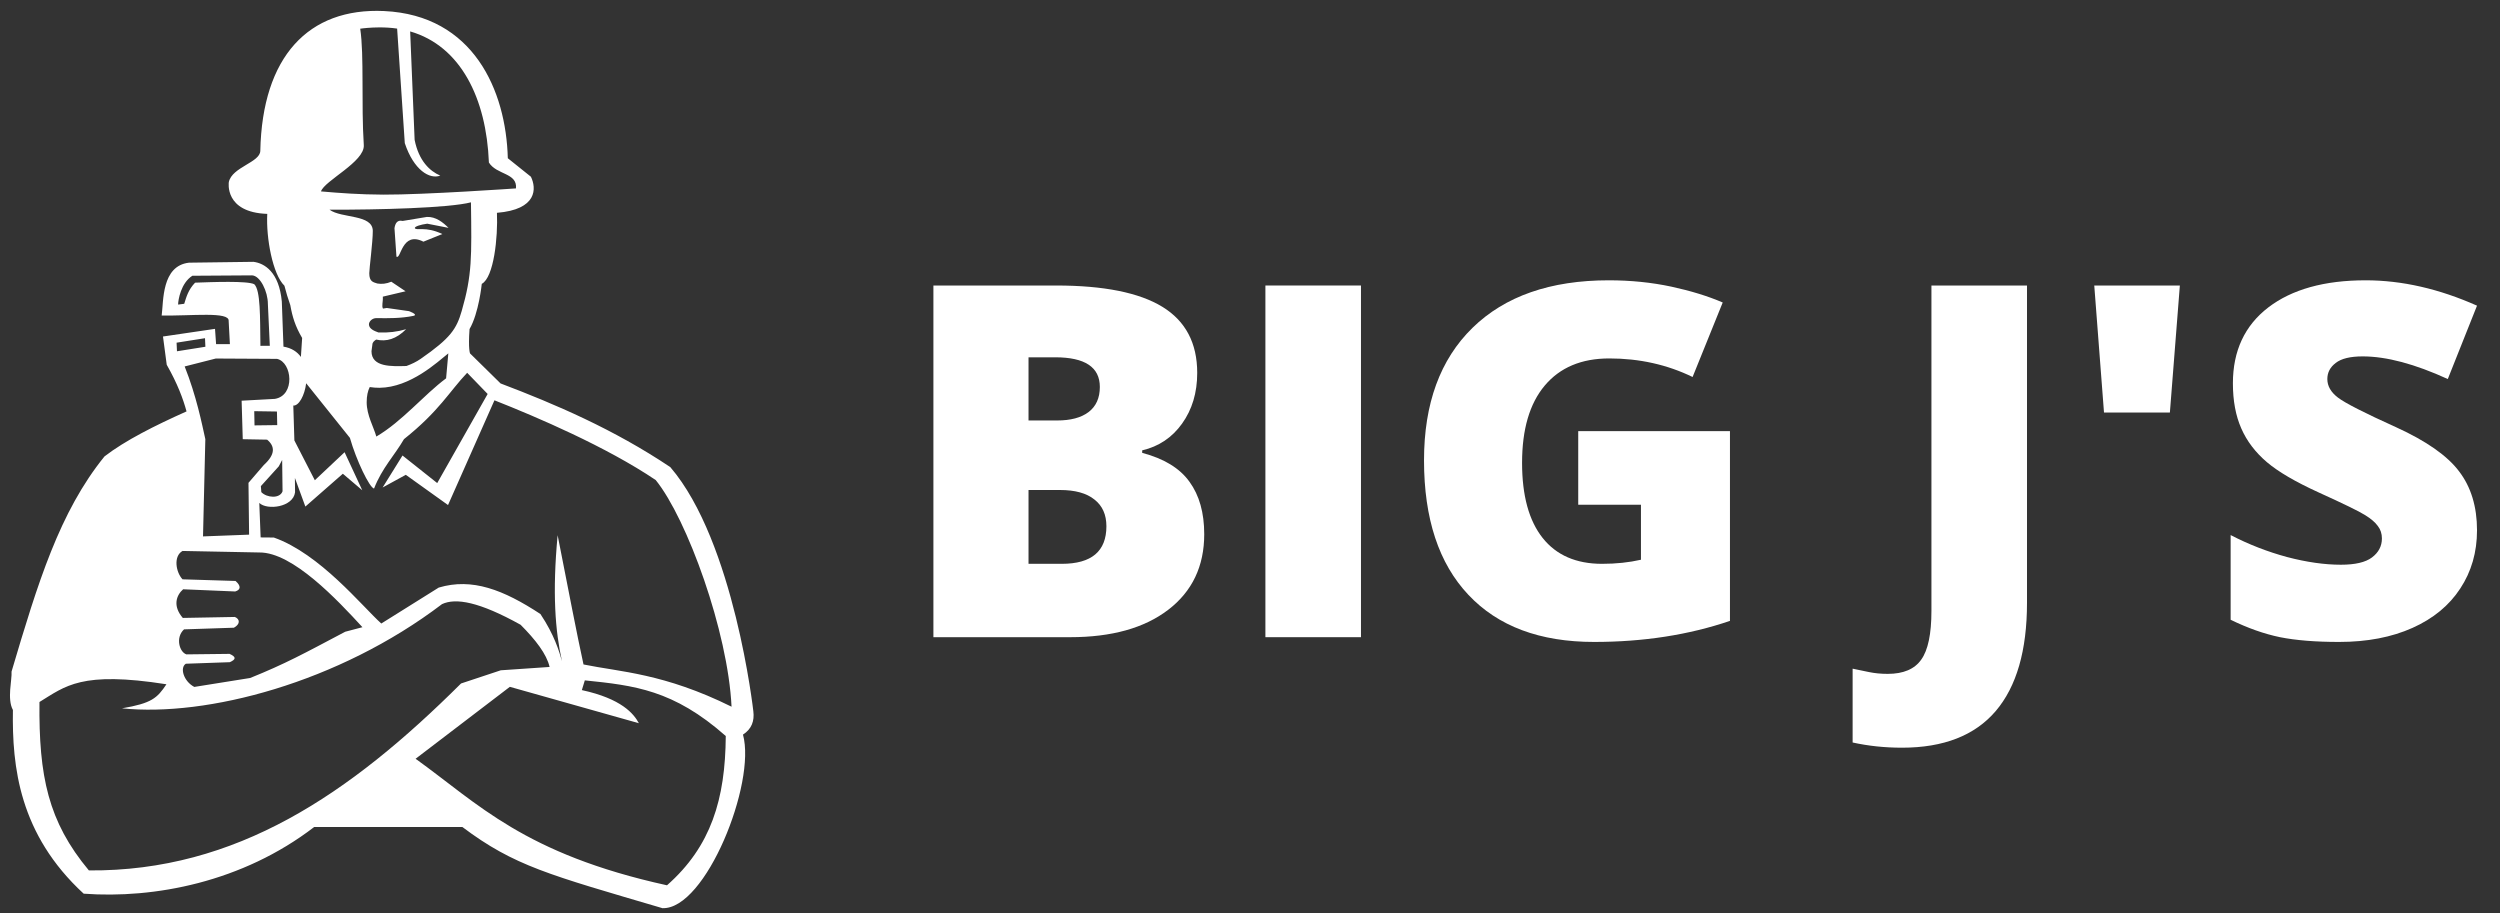 <svg xmlns="http://www.w3.org/2000/svg" xmlns:xlink="http://www.w3.org/1999/xlink" width="230" zoomAndPan="magnify" viewBox="0 0 172.5 63" height="84" preserveAspectRatio="xMidYMid meet" version="1.0"><rect x="0" y="0" width="172.5" height="63" fill="#333333" stroke="none"/><defs><g/><clipPath id="f3755a7c58"><path d="M 0.457 0.512 L 52 0.512 L 52 62.762 L 0.457 62.762 Z M 0.457 0.512 " clip-rule="nonzero"/></clipPath></defs><path fill="#ffffff" d="M 27.781 15.246 C 27.414 15.156 27.27 15.406 27.219 15.746 L 27.355 17.707 C 27.668 17.945 27.715 15.914 29.215 16.676 L 30.52 16.148 C 29.34 15.586 28.742 15.949 28.621 15.738 C 28.613 15.625 29.008 15.5 29.48 15.434 L 30.949 15.723 C 30.57 15.344 30.066 14.941 29.453 14.969 Z M 27.781 15.246 " fill-opacity="1" fill-rule="evenodd"/><g clip-path="url(#f3755a7c58)"><path fill="#ffffff" d="M 51.98 49.074 C 51.98 49.074 50.672 37.379 46.25 32.23 C 42.34 29.613 38.309 27.887 34.539 26.457 L 32.434 24.387 C 32.434 24.387 32.297 24.109 32.398 22.707 C 33.043 21.598 33.242 19.586 33.242 19.586 C 34.078 19.141 34.363 16.371 34.289 14.684 C 37.086 14.457 37.02 12.988 36.633 12.195 L 35.039 10.918 C 34.918 6.246 32.672 1.051 26.504 0.762 C 21.277 0.52 18.098 3.914 17.961 10.41 C 17.941 11.215 16.012 11.523 15.789 12.562 C 15.789 12.562 15.453 14.656 18.441 14.758 C 18.352 16.434 18.82 18.938 19.625 19.715 C 19.742 20.172 19.875 20.621 20.031 21.055 C 20.176 21.871 20.375 22.516 20.848 23.32 L 20.762 24.629 C 20.512 24.277 20.125 24.012 19.559 23.918 L 19.445 20.805 C 19.254 18.766 18.254 18.164 17.488 18.066 L 13.039 18.125 C 11.141 18.344 11.289 20.785 11.156 21.77 C 13.211 21.809 15.836 21.48 15.777 22.141 L 15.863 23.746 L 14.91 23.746 L 14.836 22.691 L 11.246 23.219 L 11.504 25.168 C 12.254 26.488 12.633 27.516 12.871 28.387 C 10.68 29.367 8.641 30.391 7.211 31.492 C 4.109 35.32 2.613 40.207 0.797 46.34 C 0.84 46.887 0.473 48.23 0.891 48.988 C 0.828 52.914 1.324 57.562 5.773 61.664 C 10.637 62.023 16.727 60.871 21.68 57.062 L 31.902 57.062 C 35.488 59.758 37.902 60.363 45.711 62.664 C 48.691 62.766 52.188 54.039 51.266 50.688 C 51.863 50.301 52.066 49.75 51.98 49.074 Z M 31.859 21.453 C 31.5 22.688 31.113 23.316 29.02 24.766 C 28.738 24.961 28.402 25.125 28.043 25.254 C 27.035 25.281 25.633 25.348 25.633 24.234 C 25.633 24.23 25.691 23.801 25.691 23.801 C 25.695 23.609 25.82 23.52 25.957 23.43 C 26.664 23.594 27.34 23.398 28.023 22.715 C 27.406 22.895 26.793 22.969 26.113 22.941 C 25.805 22.832 25.457 22.68 25.457 22.379 C 25.457 22.195 25.664 21.949 25.977 21.949 C 26.777 21.965 27.676 21.969 28.512 21.797 C 28.91 21.719 28.219 21.469 28.219 21.469 L 26.688 21.25 L 26.426 21.293 C 26.32 21.105 26.438 20.836 26.414 20.469 L 27.984 20.098 L 27 19.438 C 26.656 19.586 26.328 19.613 26.035 19.562 C 25.754 19.469 25.48 19.441 25.48 18.855 C 25.48 18.531 25.723 16.711 25.723 15.938 C 25.723 14.77 23.562 15.082 22.738 14.469 C 26.133 14.477 30.992 14.352 32.496 13.961 C 32.547 17.734 32.578 18.973 31.859 21.453 Z M 25.969 30.121 C 25.965 30.117 25.965 30.117 25.965 30.117 C 25.789 29.473 25.301 28.648 25.301 27.758 C 25.301 27.312 25.379 26.973 25.512 26.707 C 25.734 26.742 25.957 26.758 26.184 26.758 C 28.332 26.734 30.195 24.969 30.934 24.383 L 30.781 26.105 C 29.219 27.27 27.77 29.062 25.969 30.121 Z M 25.102 10.016 C 24.918 7.145 25.133 3.832 24.855 1.98 C 24.922 1.969 24.996 1.961 25.066 1.953 C 25.156 1.941 25.25 1.934 25.344 1.926 C 25.598 1.906 25.863 1.891 26.137 1.891 C 26.578 1.887 27 1.914 27.402 1.973 L 27.93 9.875 C 28.547 11.738 29.648 12.395 30.379 12.117 C 29.66 11.812 28.898 11.102 28.609 9.652 L 28.301 2.168 C 31.785 3.172 33.562 6.789 33.734 11.215 C 34.27 12.078 35.707 11.914 35.602 13 C 35.602 13 29.293 13.441 26.449 13.43 C 24.809 13.422 23.41 13.32 22.148 13.207 C 22.383 12.469 25.172 11.164 25.102 10.016 Z M 13.461 19.504 C 12.988 20 12.863 20.48 12.711 20.961 C 12.449 20.992 12.289 21.016 12.289 21.016 C 12.293 20.691 12.484 19.527 13.273 19.027 L 17.395 19 C 17.953 19.027 18.484 20.105 18.484 20.977 L 18.617 23.859 L 17.969 23.863 C 17.941 21.855 17.98 20.039 17.547 19.613 C 17.086 19.367 14.645 19.461 13.461 19.504 Z M 12.184 23.645 L 14.145 23.336 L 14.172 23.926 L 12.211 24.238 Z M 12.742 25.285 L 14.891 24.738 L 19.117 24.762 C 20.164 25 20.383 27.289 18.965 27.523 L 16.672 27.648 L 16.75 30.305 L 18.43 30.336 C 18.977 30.789 19.016 31.348 18.203 32.086 L 17.145 33.316 L 17.188 36.891 L 14.008 37.012 L 14.168 30.301 C 13.926 29.211 13.551 27.324 12.742 25.285 Z M 19.496 33.898 C 19.309 34.426 18.41 34.352 18.031 33.957 L 18 33.543 L 19.234 32.18 L 19.469 31.738 Z M 19.129 29.332 L 17.562 29.352 L 17.543 28.371 L 19.109 28.395 Z M 16.25 40.086 L 12.594 39.973 C 12.133 39.484 11.949 38.375 12.594 38.016 L 17.902 38.121 C 20.191 38.102 23.281 41.395 25.008 43.277 L 23.82 43.59 C 20.941 45.113 19.688 45.801 17.262 46.781 L 13.406 47.398 C 12.66 47.004 12.395 46.062 12.824 45.797 L 15.859 45.691 C 16.297 45.492 16.305 45.328 15.84 45.117 L 12.863 45.152 C 12.383 45 12.086 43.988 12.699 43.426 L 16.141 43.312 C 16.574 43.074 16.578 42.727 16.207 42.57 L 12.613 42.637 C 11.891 41.801 12.176 41.062 12.637 40.66 L 16.23 40.812 C 16.621 40.695 16.641 40.426 16.25 40.086 Z M 6.133 60.059 C 3.316 56.684 2.672 53.551 2.723 48.438 C 4.523 47.34 5.594 46.289 11.484 47.215 C 10.844 48.176 10.461 48.527 8.414 48.875 C 14.238 49.477 23.336 47.129 30.5 41.684 C 31.445 41.242 33.059 41.516 35.922 43.109 C 36.949 44.141 37.719 45.129 37.922 46.02 L 34.555 46.25 L 31.812 47.16 C 24.137 54.801 16.293 60.137 6.133 60.059 Z M 46.023 61.086 C 36.145 58.914 32.992 55.453 28.676 52.355 L 35.18 47.391 L 44.082 49.902 C 43.73 49.246 42.887 48.211 40.148 47.617 L 40.352 46.945 C 43.758 47.297 46.461 47.59 50.078 50.785 C 50.047 55.141 49.066 58.402 46.023 61.086 Z M 40.262 45.848 C 39.797 43.723 39.227 40.738 38.477 36.93 C 38.102 40.914 38.312 43.555 38.777 45.621 C 38.582 44.938 38.25 43.805 37.289 42.367 C 34.734 40.691 32.574 39.855 30.273 40.543 L 26.309 43.023 C 24.977 41.824 22.082 38.215 18.895 37.09 L 17.984 37.082 L 17.891 34.703 C 18.43 35.223 20.223 35.004 20.359 33.969 L 20.348 32.977 L 21.07 34.953 L 23.656 32.688 L 24.996 33.828 L 23.777 31.203 L 21.723 33.137 L 20.312 30.391 L 20.238 27.984 C 20.621 28.012 21.02 27.293 21.125 26.445 L 24.145 30.215 C 24.586 31.766 25.488 33.637 25.809 33.711 C 26.367 32.281 27.223 31.426 27.875 30.301 C 30.32 28.352 31.004 27.016 32.234 25.723 L 33.648 27.184 L 30.168 33.332 L 27.773 31.43 L 26.402 33.637 L 28 32.762 L 30.914 34.848 L 34.117 27.621 C 37.035 28.773 41.832 30.824 45.246 33.125 C 47.414 35.809 50.23 43.586 50.477 48.762 C 45.805 46.449 42.789 46.367 40.262 45.848 Z M 40.262 45.848 " fill-opacity="1" fill-rule="evenodd"/></g><g fill="#ffffff" fill-opacity="1"><g transform="translate(61.78, 43.966)"><g><path d="M 2.625 -24.266 L 11.094 -24.266 C 14.383 -24.266 16.828 -23.773 18.422 -22.797 C 20.023 -21.816 20.828 -20.297 20.828 -18.234 C 20.828 -16.867 20.477 -15.703 19.781 -14.734 C 19.094 -13.773 18.176 -13.16 17.031 -12.891 L 17.031 -12.719 C 18.539 -12.32 19.629 -11.656 20.297 -10.719 C 20.973 -9.789 21.312 -8.586 21.312 -7.109 C 21.312 -4.898 20.484 -3.16 18.828 -1.891 C 17.18 -0.629 14.926 0 12.062 0 L 2.625 0 Z M 9.188 -14.953 L 11.156 -14.953 C 12.094 -14.953 12.816 -15.145 13.328 -15.531 C 13.848 -15.926 14.109 -16.504 14.109 -17.266 C 14.109 -18.629 13.082 -19.312 11.031 -19.312 L 9.188 -19.312 Z M 9.188 -10.156 L 9.188 -5.062 L 11.484 -5.062 C 13.535 -5.062 14.562 -5.926 14.562 -7.656 C 14.562 -8.457 14.285 -9.07 13.734 -9.5 C 13.191 -9.938 12.398 -10.156 11.359 -10.156 Z M 9.188 -10.156 "/></g></g></g><g fill="#ffffff" fill-opacity="1"><g transform="translate(84.688, 43.966)"><g><path d="M 2.625 0 L 2.625 -24.266 L 9.219 -24.266 L 9.219 0 Z M 2.625 0 "/></g></g></g><g fill="#ffffff" fill-opacity="1"><g transform="translate(96.523, 43.966)"><g><path d="M 12.375 -14.219 L 22.844 -14.219 L 22.844 -1.125 C 20 -0.156 16.875 0.328 13.469 0.328 C 9.727 0.328 6.836 -0.754 4.797 -2.922 C 2.754 -5.086 1.734 -8.18 1.734 -12.203 C 1.734 -16.117 2.848 -19.164 5.078 -21.344 C 7.316 -23.531 10.453 -24.625 14.484 -24.625 C 16.004 -24.625 17.441 -24.477 18.797 -24.188 C 20.148 -23.895 21.332 -23.531 22.344 -23.094 L 20.266 -17.953 C 18.516 -18.805 16.598 -19.234 14.516 -19.234 C 12.598 -19.234 11.113 -18.609 10.062 -17.359 C 9.02 -16.117 8.5 -14.344 8.5 -12.031 C 8.5 -9.77 8.973 -8.039 9.922 -6.844 C 10.867 -5.656 12.234 -5.062 14.016 -5.062 C 14.984 -5.062 15.879 -5.156 16.703 -5.344 L 16.703 -9.141 L 12.375 -9.141 Z M 12.375 -14.219 "/></g></g></g><g fill="#ffffff" fill-opacity="1"><g transform="translate(121.688, 43.966)"><g/></g></g><g fill="#ffffff" fill-opacity="1"><g transform="translate(130.519, 43.966)"><g><path d="M 0.719 7.625 C -0.477 7.625 -1.613 7.504 -2.688 7.266 L -2.688 2.172 C -2.332 2.242 -1.957 2.32 -1.562 2.406 C -1.164 2.488 -0.734 2.531 -0.266 2.531 C 0.816 2.531 1.586 2.203 2.047 1.547 C 2.516 0.891 2.75 -0.227 2.75 -1.812 L 2.75 -24.266 L 9.344 -24.266 L 9.344 -2.375 C 9.344 0.914 8.625 3.406 7.188 5.094 C 5.75 6.781 3.594 7.625 0.719 7.625 Z M 0.719 7.625 "/></g></g></g><g fill="#ffffff" fill-opacity="1"><g transform="translate(142.488, 43.966)"><g><path d="M 7.922 -24.266 L 7.234 -15.5 L 2.688 -15.5 L 2.016 -24.266 Z M 7.922 -24.266 "/></g></g></g><g fill="#ffffff" fill-opacity="1"><g transform="translate(152.414, 43.966)"><g><path d="M 18.5 -7.375 C 18.5 -5.863 18.113 -4.523 17.344 -3.359 C 16.582 -2.191 15.484 -1.285 14.047 -0.641 C 12.609 0.004 10.922 0.328 8.984 0.328 C 7.367 0.328 6.008 0.219 4.906 0 C 3.812 -0.227 2.676 -0.629 1.5 -1.203 L 1.5 -7.047 C 2.75 -6.398 4.047 -5.895 5.391 -5.531 C 6.742 -5.176 7.984 -5 9.109 -5 C 10.086 -5 10.801 -5.164 11.25 -5.5 C 11.707 -5.844 11.938 -6.281 11.938 -6.812 C 11.938 -7.145 11.844 -7.43 11.656 -7.672 C 11.477 -7.922 11.188 -8.172 10.781 -8.422 C 10.375 -8.68 9.297 -9.207 7.547 -10 C 5.973 -10.719 4.789 -11.41 4 -12.078 C 3.207 -12.754 2.617 -13.531 2.234 -14.406 C 1.848 -15.281 1.656 -16.316 1.656 -17.516 C 1.656 -19.754 2.469 -21.5 4.094 -22.75 C 5.727 -24 7.969 -24.625 10.812 -24.625 C 13.32 -24.625 15.883 -24.039 18.5 -22.875 L 16.484 -17.812 C 14.211 -18.852 12.254 -19.375 10.609 -19.375 C 9.754 -19.375 9.133 -19.223 8.75 -18.922 C 8.363 -18.629 8.172 -18.258 8.172 -17.812 C 8.172 -17.332 8.414 -16.906 8.906 -16.531 C 9.395 -16.156 10.734 -15.473 12.922 -14.484 C 15.004 -13.535 16.453 -12.52 17.266 -11.438 C 18.086 -10.363 18.5 -9.008 18.5 -7.375 Z M 18.5 -7.375 "/></g></g></g></svg>
